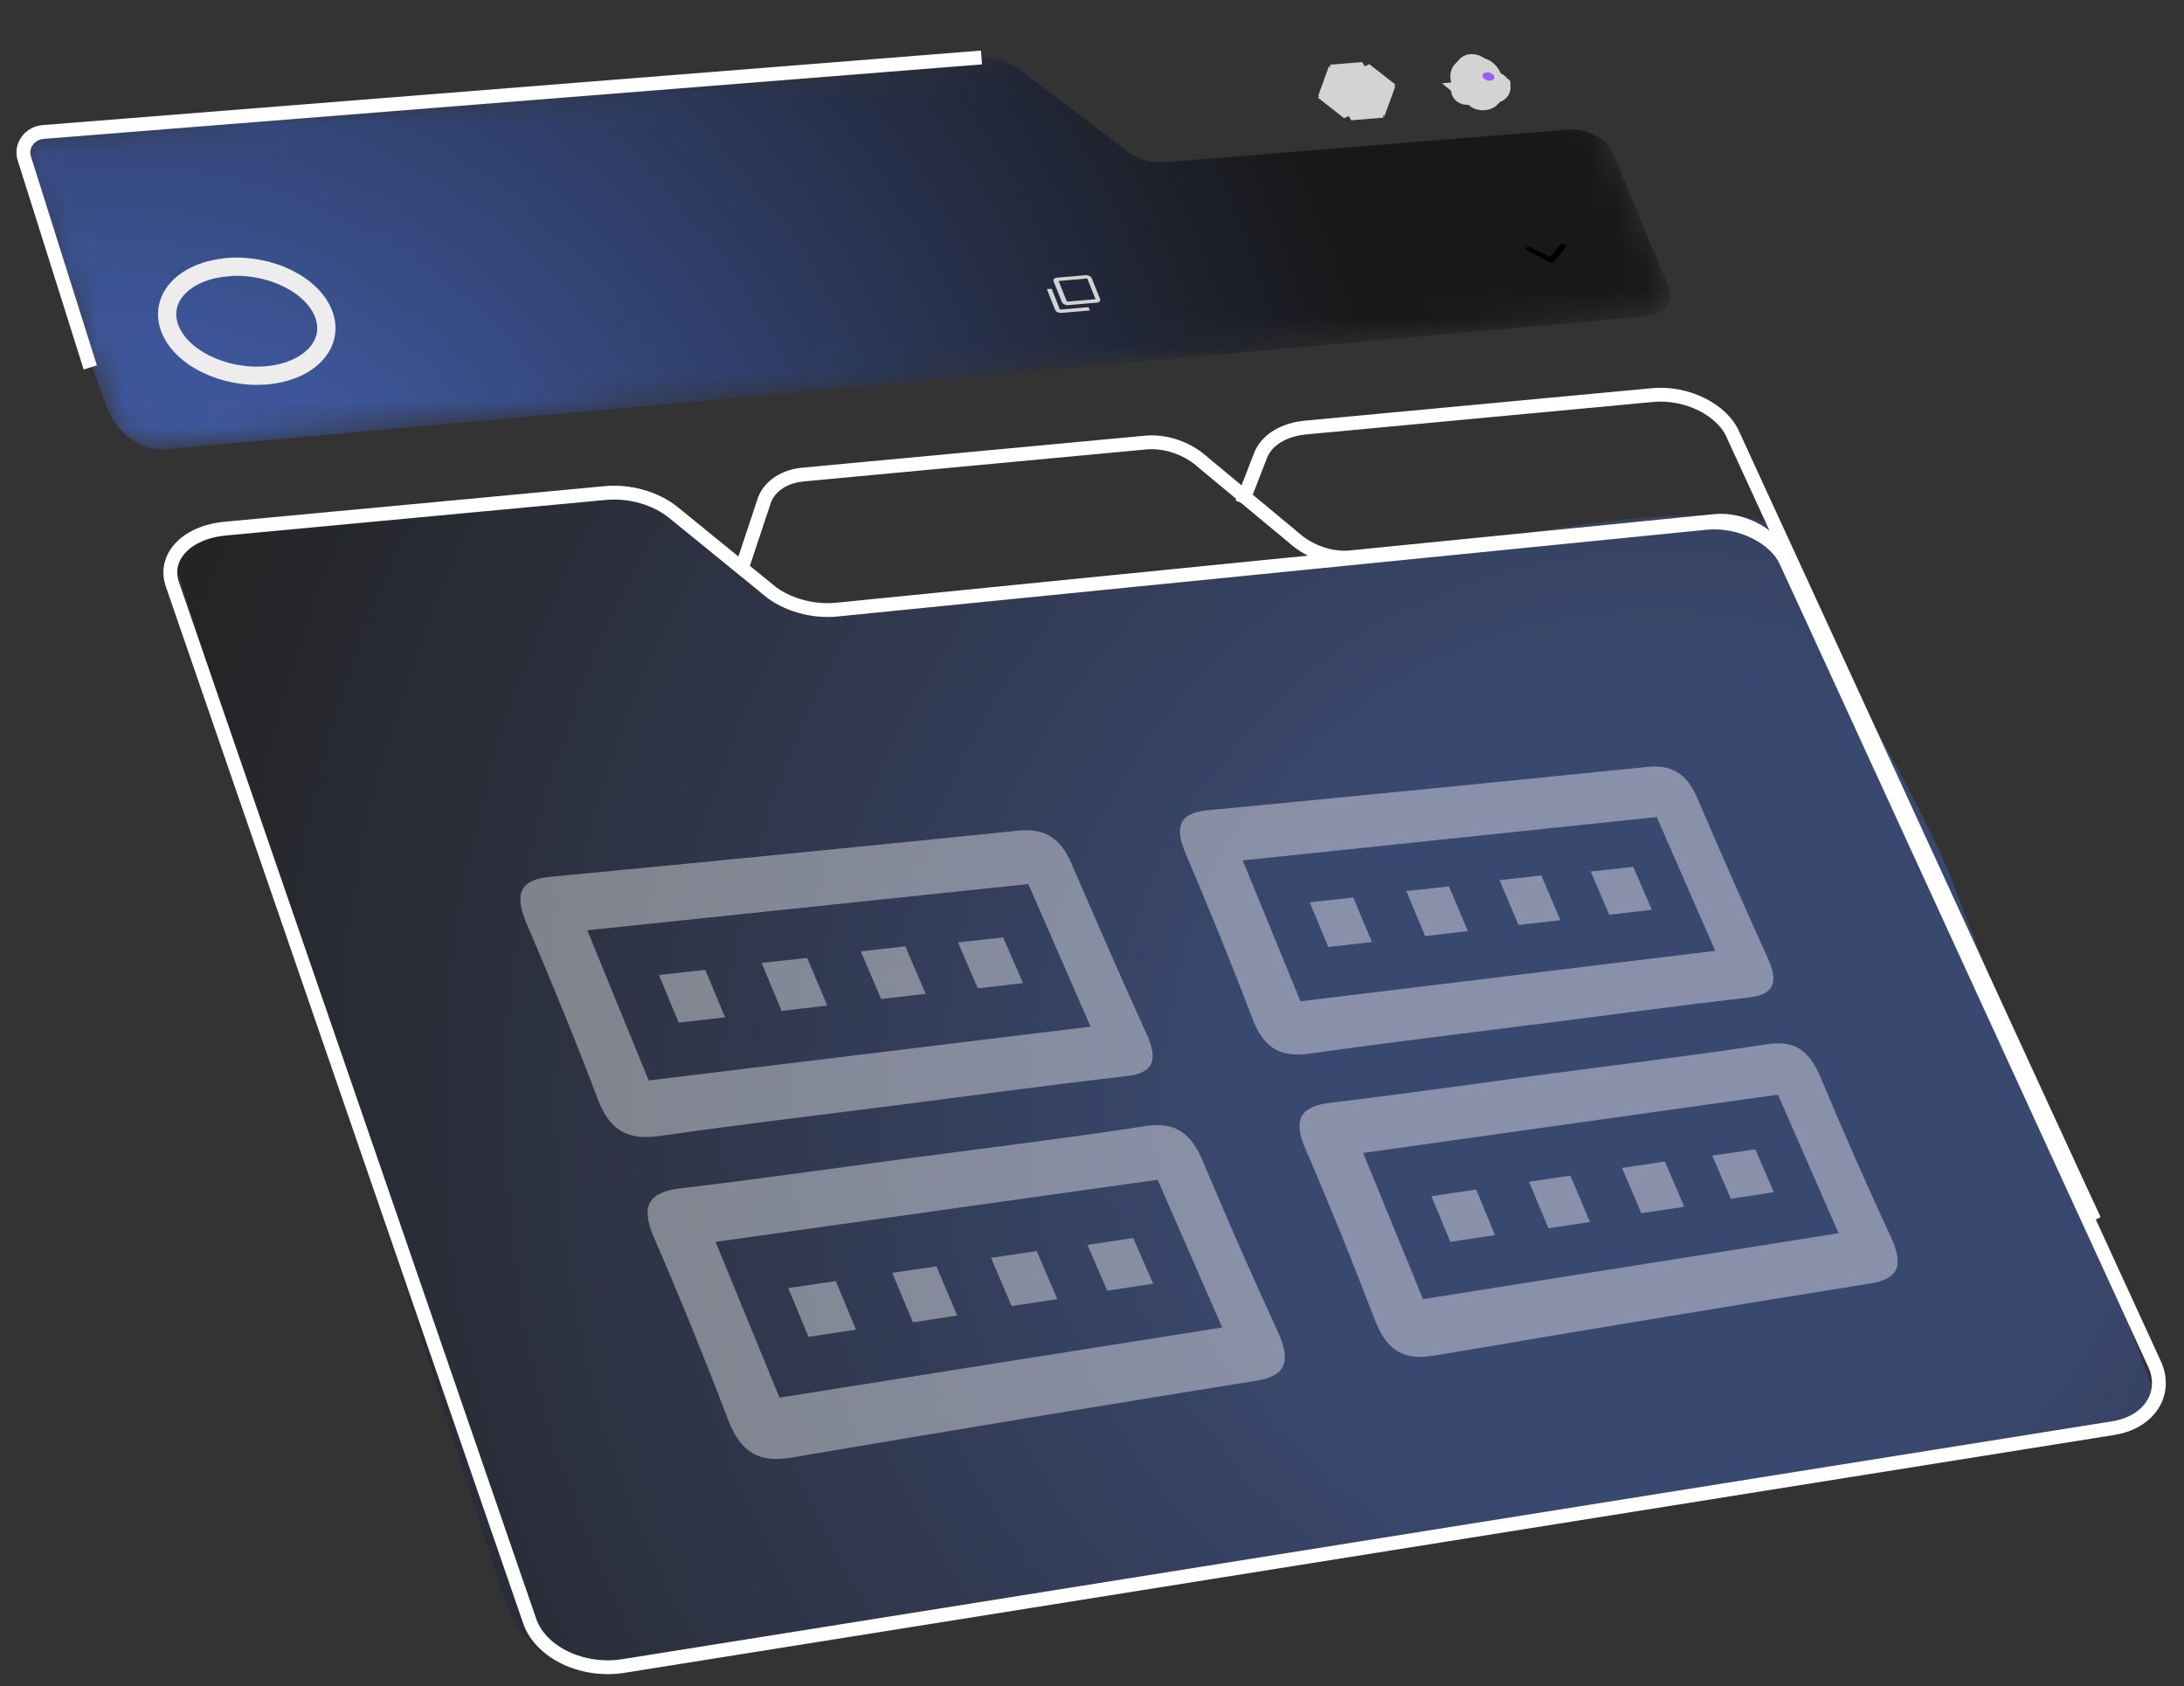 <svg width="79" height="61" viewBox="0 0 79 61" fill="none" xmlns="http://www.w3.org/2000/svg">
<rect x="0" y="0" width="79" height="61" fill="#333333" stroke="none"/>
<g clip-path="url(#clip0_153_1057)">
<g opacity="0.58">
<path opacity="0.52" d="M70.619 31.873C70.583 31.783 70.553 31.687 70.517 31.597C70.403 31.34 70.29 31.082 70.17 30.831C68.32 26.824 65.822 23.135 64.169 19.021C63.792 18.847 63.361 18.733 62.864 18.692C59.355 18.416 55.468 19.308 51.971 19.77C48.533 20.225 47.108 20.261 43.275 20.746C40.215 21.135 33.43 22.165 30.28 22.039C26.992 21.913 26.303 20.506 24.064 18.326C23.986 18.248 23.537 18.117 23.471 18.045C22.015 17.099 6.271 18.985 6.553 19.794C6.619 19.991 6.271 19.979 6.283 20.189L18.081 57.378C19.195 60.935 21.488 60.492 24.423 59.917L76.075 51.892C76.961 51.719 77.566 51.126 77.865 50.282C75.715 44.077 72.949 38.059 70.619 31.878V31.873Z" fill="url(#paint0_radial_153_1057)"/>
</g>
<g opacity="0.4">
<path d="M32.466 39.975C29.651 40.334 26.776 40.676 23.878 41.089C22.758 41.251 22.075 40.957 21.62 39.748C20.812 37.616 19.943 35.496 19.045 33.4C18.602 32.358 18.788 31.819 19.901 31.717C25.752 31.16 31.4 30.603 36.849 30.046C37.754 29.956 38.346 30.28 38.76 31.238C39.64 33.286 40.544 35.352 41.484 37.424C41.928 38.406 41.67 38.819 40.748 38.927C38.023 39.239 35.274 39.616 32.466 39.975ZM23.471 39.083C29.046 38.406 34.316 37.759 39.448 37.137C38.676 35.37 37.939 33.681 37.197 31.98C32.022 32.519 26.758 33.076 21.243 33.651C21.985 35.46 22.698 37.208 23.465 39.083H23.471Z" fill="white"/>
<path d="M33.262 41.85C36.029 41.478 38.766 41.149 41.419 40.736C42.437 40.58 43.047 40.897 43.515 42.017C44.371 44.059 45.275 46.114 46.221 48.174C46.742 49.306 46.461 49.785 45.437 49.946C40.017 50.815 34.418 51.743 28.627 52.725C27.495 52.917 26.8 52.581 26.333 51.348C25.489 49.132 24.596 46.934 23.656 44.766C23.129 43.55 23.519 43.113 24.65 42.981C27.585 42.634 30.441 42.221 33.256 41.844L33.262 41.85ZM25.884 44.922C26.663 46.826 27.417 48.665 28.196 50.557C33.759 49.677 39.047 48.832 44.209 48.018C43.413 46.191 42.646 44.443 41.874 42.676C36.688 43.407 31.406 44.143 25.884 44.922Z" fill="white"/>
<path d="M37.005 35.562L35.37 35.753L34.651 34.088C35.172 34.029 35.693 33.975 36.286 33.909L37.005 35.562Z" fill="white"/>
<path d="M31.136 34.412L32.747 34.232L33.484 35.951L31.873 36.136L31.136 34.406V34.412Z" fill="white"/>
<path d="M26.225 36.801C25.633 36.867 25.117 36.927 24.549 36.993L23.836 35.268L25.513 35.083L26.225 36.795V36.801Z" fill="white"/>
<path d="M29.92 36.376C29.363 36.442 28.86 36.496 28.273 36.568L27.549 34.831L29.196 34.651L29.926 36.376H29.92Z" fill="white"/>
<path d="M40.053 46.688L39.334 45.03L40.993 44.784L41.712 46.437L40.053 46.688Z" fill="white"/>
<path d="M35.855 45.497C36.454 45.407 36.957 45.335 37.502 45.257L38.245 46.994C37.706 47.078 37.203 47.15 36.592 47.245L35.849 45.497H35.855Z" fill="white"/>
<path d="M29.244 48.359L28.513 46.593L30.232 46.341L30.962 48.096C30.399 48.18 29.855 48.263 29.244 48.359Z" fill="white"/>
<path d="M34.621 47.587L33.023 47.832C32.783 47.257 32.543 46.694 32.274 46.042L33.873 45.808L34.627 47.593L34.621 47.587Z" fill="white"/>
</g>
<g opacity="0.4">
<path d="M55.486 37.059C52.845 37.4 50.144 37.718 47.425 38.107C46.377 38.256 45.736 37.981 45.305 36.849C44.545 34.843 43.73 32.861 42.892 30.89C42.472 29.908 42.652 29.405 43.694 29.309C49.192 28.782 54.486 28.261 59.6 27.74C60.45 27.657 61.007 27.962 61.391 28.86C62.217 30.783 63.067 32.723 63.948 34.669C64.367 35.592 64.127 35.981 63.253 36.083C60.696 36.376 58.115 36.729 55.48 37.065L55.486 37.059ZM47.042 36.22C52.276 35.586 57.222 34.981 62.043 34.394C61.319 32.735 60.624 31.154 59.929 29.555C55.073 30.064 50.132 30.579 44.952 31.124C45.647 32.825 46.317 34.46 47.042 36.22Z" fill="white"/>
<path d="M56.234 38.819C58.834 38.472 61.403 38.161 63.894 37.777C64.852 37.628 65.421 37.927 65.858 38.981C66.661 40.903 67.511 42.832 68.403 44.76C68.894 45.826 68.625 46.269 67.667 46.425C62.582 47.239 57.324 48.114 51.887 49.036C50.827 49.216 50.174 48.904 49.731 47.742C48.934 45.658 48.102 43.598 47.221 41.562C46.73 40.424 47.096 40.011 48.156 39.885C50.91 39.556 53.587 39.173 56.234 38.813V38.819ZM49.306 41.7C50.036 43.484 50.743 45.209 51.473 46.994C56.696 46.167 61.66 45.377 66.505 44.61C65.756 42.898 65.038 41.257 64.313 39.598C59.444 40.281 54.486 40.975 49.306 41.706V41.7Z" fill="white"/>
<path d="M59.75 32.909L58.211 33.088L57.54 31.525C58.031 31.471 58.516 31.417 59.079 31.358L59.75 32.909Z" fill="white"/>
<path d="M54.24 31.837L55.755 31.669L56.444 33.286L54.929 33.459L54.24 31.837Z" fill="white"/>
<path d="M49.623 34.076C49.066 34.142 48.581 34.196 48.048 34.256L47.377 32.639L48.952 32.465L49.623 34.076Z" fill="white"/>
<path d="M53.096 33.681C52.575 33.741 52.102 33.795 51.551 33.861L50.869 32.232L52.414 32.064L53.096 33.681Z" fill="white"/>
<path d="M62.606 43.359C62.379 42.832 62.181 42.371 61.935 41.802L63.493 41.574L64.163 43.125L62.606 43.365V43.359Z" fill="white"/>
<path d="M58.672 42.245L60.223 42.017L60.923 43.652C60.414 43.73 59.947 43.802 59.372 43.886L58.672 42.245Z" fill="white"/>
<path d="M52.462 44.928L51.779 43.269L53.396 43.029L54.078 44.676C53.551 44.754 53.036 44.838 52.462 44.922V44.928Z" fill="white"/>
<path d="M57.51 44.203L56.013 44.431C55.785 43.886 55.564 43.365 55.306 42.748L56.803 42.526L57.51 44.197V44.203Z" fill="white"/>
</g>
<path d="M44.928 18.201L45.599 16.47C45.814 15.919 46.437 15.536 47.239 15.464L59.786 14.29C61.013 14.176 62.313 14.823 62.696 15.745L75.751 44.137" stroke="white" stroke-width="0.5" stroke-miterlimit="10"/>
<path d="M75.745 44.113L64.624 20.338C64.235 19.41 63.073 18.739 62.025 18.847L48.862 20.159C48.222 20.225 47.515 20.009 46.964 19.59L43.341 16.578C42.79 16.158 42.083 15.949 41.437 16.009L29.058 17.165C28.393 17.224 27.872 17.56 27.663 18.057L26.836 20.542" stroke="white" stroke-width="0.5" stroke-miterlimit="10"/>
<path d="M27.806 21.345L24.363 18.542C23.722 18.021 22.776 17.751 21.89 17.835L8.14 19.123C6.738 19.255 5.888 20.159 6.241 21.153L19.165 58.654C19.566 59.785 21.081 60.498 22.548 60.265L76.446 51.659C77.722 51.455 78.392 50.443 77.961 49.401L64.642 20.374C64.253 19.446 62.948 18.793 61.714 18.913L30.274 22.051C29.393 22.141 28.447 21.872 27.806 21.351V21.345Z" stroke="white" stroke-width="0.5" stroke-miterlimit="10"/>
<mask id="mask0_153_1057" style="mask-type:luminance" maskUnits="userSpaceOnUse" x="0" y="0" width="61" height="17">
<path d="M1.702 4.624L55.013 0.6C55.689 0.552 56.402 0.911 56.612 1.402L60.361 10.344C60.57 10.847 60.193 11.308 59.516 11.367L5.834 16.194C5.056 16.266 4.265 15.877 4.074 15.332L0.648 5.696C0.456 5.163 0.929 4.684 1.702 4.624Z" fill="white"/>
</mask>
<g mask="url(#mask0_153_1057)">
<path opacity="0.52" d="M40.832 5.517L36.771 2.438C36.43 2.181 35.951 2.043 35.502 2.073L1.69 4.624C0.918 4.684 0.462 5.181 0.654 5.714L3.846 14.691C4.091 15.374 4.624 15.949 5.343 16.182C5.517 16.242 5.696 16.272 5.858 16.26L59.534 11.439C60.211 11.38 60.588 10.918 60.379 10.415L58.319 5.499C58.109 5.002 57.39 4.636 56.714 4.69L42.095 5.87C41.646 5.906 41.167 5.768 40.826 5.511L40.832 5.517Z" fill="url(#paint1_radial_153_1057)"/>
<path d="M8.23 9.661C9.763 9.535 11.326 10.302 11.715 11.38C12.11 12.457 11.182 13.44 9.643 13.577C8.098 13.709 6.523 12.937 6.134 11.853C5.744 10.769 6.685 9.793 8.224 9.667L8.23 9.661Z" stroke="#EDEDED" stroke-width="0.66"/>
<path d="M39.424 11.23L38.388 11.32C38.292 11.326 38.191 11.278 38.167 11.212L37.867 10.457L38.041 10.445L38.34 11.2L39.376 11.11L39.424 11.236V11.23ZM39.67 10.948L38.634 11.038C38.538 11.044 38.442 10.996 38.412 10.93L38.113 10.182C38.083 10.11 38.143 10.05 38.239 10.044L39.269 9.954C39.364 9.948 39.46 9.996 39.49 10.062L39.79 10.811C39.82 10.882 39.76 10.942 39.67 10.948ZM38.292 10.164L38.592 10.912L39.628 10.823L39.328 10.074L38.298 10.164H38.292Z" fill="#D3D3D3"/>
<path d="M48.988 3.079C48.928 3.079 48.874 3.103 48.839 3.127C48.797 3.157 48.773 3.193 48.767 3.235C48.761 3.277 48.767 3.319 48.803 3.361C48.833 3.403 48.874 3.439 48.928 3.469C48.982 3.498 49.048 3.51 49.108 3.516C49.168 3.516 49.228 3.516 49.276 3.492C49.324 3.469 49.359 3.439 49.377 3.403C49.395 3.367 49.395 3.319 49.377 3.277C49.353 3.217 49.3 3.163 49.228 3.127C49.156 3.091 49.066 3.073 48.988 3.079ZM49.611 3.307V3.325L49.641 3.337L49.833 3.415L49.761 3.612L49.557 3.57H49.533L49.521 3.576C49.491 3.6 49.461 3.618 49.425 3.636H49.407V3.66L49.437 3.804L49.144 3.828L49.06 3.69L49.048 3.672H49.024C48.976 3.66 48.928 3.642 48.886 3.624L48.862 3.612H48.844L48.683 3.69L48.461 3.516L48.581 3.415L48.593 3.403L48.581 3.385C48.581 3.385 48.563 3.355 48.557 3.337C48.551 3.319 48.545 3.307 48.539 3.289V3.271L48.509 3.259L48.317 3.181L48.389 2.983L48.593 3.025H48.617L48.629 3.019C48.659 2.995 48.689 2.977 48.725 2.959H48.743V2.936L48.713 2.792L49.006 2.768L49.09 2.906L49.102 2.924H49.126C49.174 2.936 49.222 2.954 49.264 2.971L49.288 2.983H49.306L49.467 2.906L49.689 3.079L49.569 3.181L49.557 3.193L49.569 3.211C49.569 3.211 49.587 3.241 49.593 3.259C49.599 3.277 49.605 3.289 49.611 3.307Z" stroke="#D3D3D3"/>
<path d="M54.084 3.121C54.084 3.121 54.084 3.121 54.096 3.121C54.096 3.121 54.102 3.121 54.108 3.127C54.12 3.133 54.132 3.145 54.138 3.151C54.138 3.163 54.144 3.169 54.138 3.181C54.138 3.181 54.114 3.217 54.078 3.217L53.084 3.295C53.048 3.295 53.019 3.289 53.001 3.271C53.001 3.271 52.983 3.253 52.983 3.241C52.983 3.229 52.983 3.223 52.983 3.211C52.983 3.211 52.983 3.199 52.989 3.199C53.013 3.163 53.031 3.133 53.036 3.085C53.036 3.037 53.025 2.977 52.989 2.888C52.959 2.81 52.953 2.75 52.971 2.696C52.989 2.648 53.036 2.606 53.108 2.576C53.108 2.576 53.114 2.576 53.12 2.57V2.558C53.12 2.498 53.168 2.456 53.234 2.456C53.3 2.456 53.378 2.48 53.426 2.54L53.432 2.552C53.432 2.552 53.444 2.552 53.45 2.558C53.533 2.576 53.593 2.6 53.647 2.63C53.719 2.678 53.779 2.744 53.815 2.828C53.851 2.912 53.887 2.977 53.929 3.019C53.971 3.061 54.013 3.085 54.06 3.115L54.084 3.121Z" stroke="#D3D3D3"/>
<path d="M53.671 3.486C53.719 3.486 53.761 3.469 53.791 3.451C53.821 3.433 53.845 3.403 53.857 3.373C53.857 3.373 53.857 3.373 53.851 3.373C53.851 3.373 53.851 3.373 53.845 3.373L53.414 3.409C53.45 3.439 53.492 3.457 53.539 3.475C53.587 3.486 53.635 3.492 53.683 3.492L53.671 3.486Z" stroke="#D3D3D3"/>
<path d="M53.779 2.618C53.893 2.612 54.013 2.672 54.049 2.75C54.084 2.828 54.019 2.906 53.905 2.918C53.791 2.93 53.671 2.864 53.635 2.786C53.599 2.708 53.665 2.63 53.779 2.618Z" fill="#965FF8"/>
<path d="M56.642 8.954C56.642 8.954 56.66 8.918 56.648 8.894C56.63 8.846 56.564 8.816 56.504 8.822C56.474 8.822 56.45 8.834 56.432 8.852L56.067 9.307L55.36 8.942C55.36 8.942 55.3 8.924 55.27 8.924C55.21 8.924 55.174 8.972 55.192 9.014C55.204 9.038 55.222 9.056 55.246 9.068L56.043 9.475C56.079 9.493 56.109 9.499 56.145 9.499C56.181 9.499 56.205 9.487 56.222 9.463L56.636 8.954H56.642Z" fill="black"/>
</g>
<path d="M35.502 2.079L1.564 4.774C1.067 4.816 0.732 5.277 0.882 5.738L3.265 13.29" stroke="white" stroke-width="0.5" stroke-miterlimit="10"/>
</g>
<defs>
<radialGradient id="paint0_radial_153_1057" cx="0" cy="0" r="1" gradientUnits="userSpaceOnUse" gradientTransform="translate(60.073 39.993) scale(56.545 56.545)">
<stop offset="0.25" stop-color="#4877F8"/>
<stop offset="0.27" stop-color="#4877F8"/>
<stop offset="1"/>
</radialGradient>
<radialGradient id="paint1_radial_153_1057" cx="0" cy="0" r="1" gradientUnits="userSpaceOnUse" gradientTransform="translate(4.457 24.842) scale(46.633 46.633)">
<stop offset="0.25" stop-color="#4877F8"/>
<stop offset="0.27" stop-color="#4877F8"/>
<stop offset="1"/>
</radialGradient>
<clipPath id="clip0_153_1057">
<rect width="77.84" height="60" fill="white" transform="translate(0.546 0.6)"/>
</clipPath>
</defs>
</svg>
